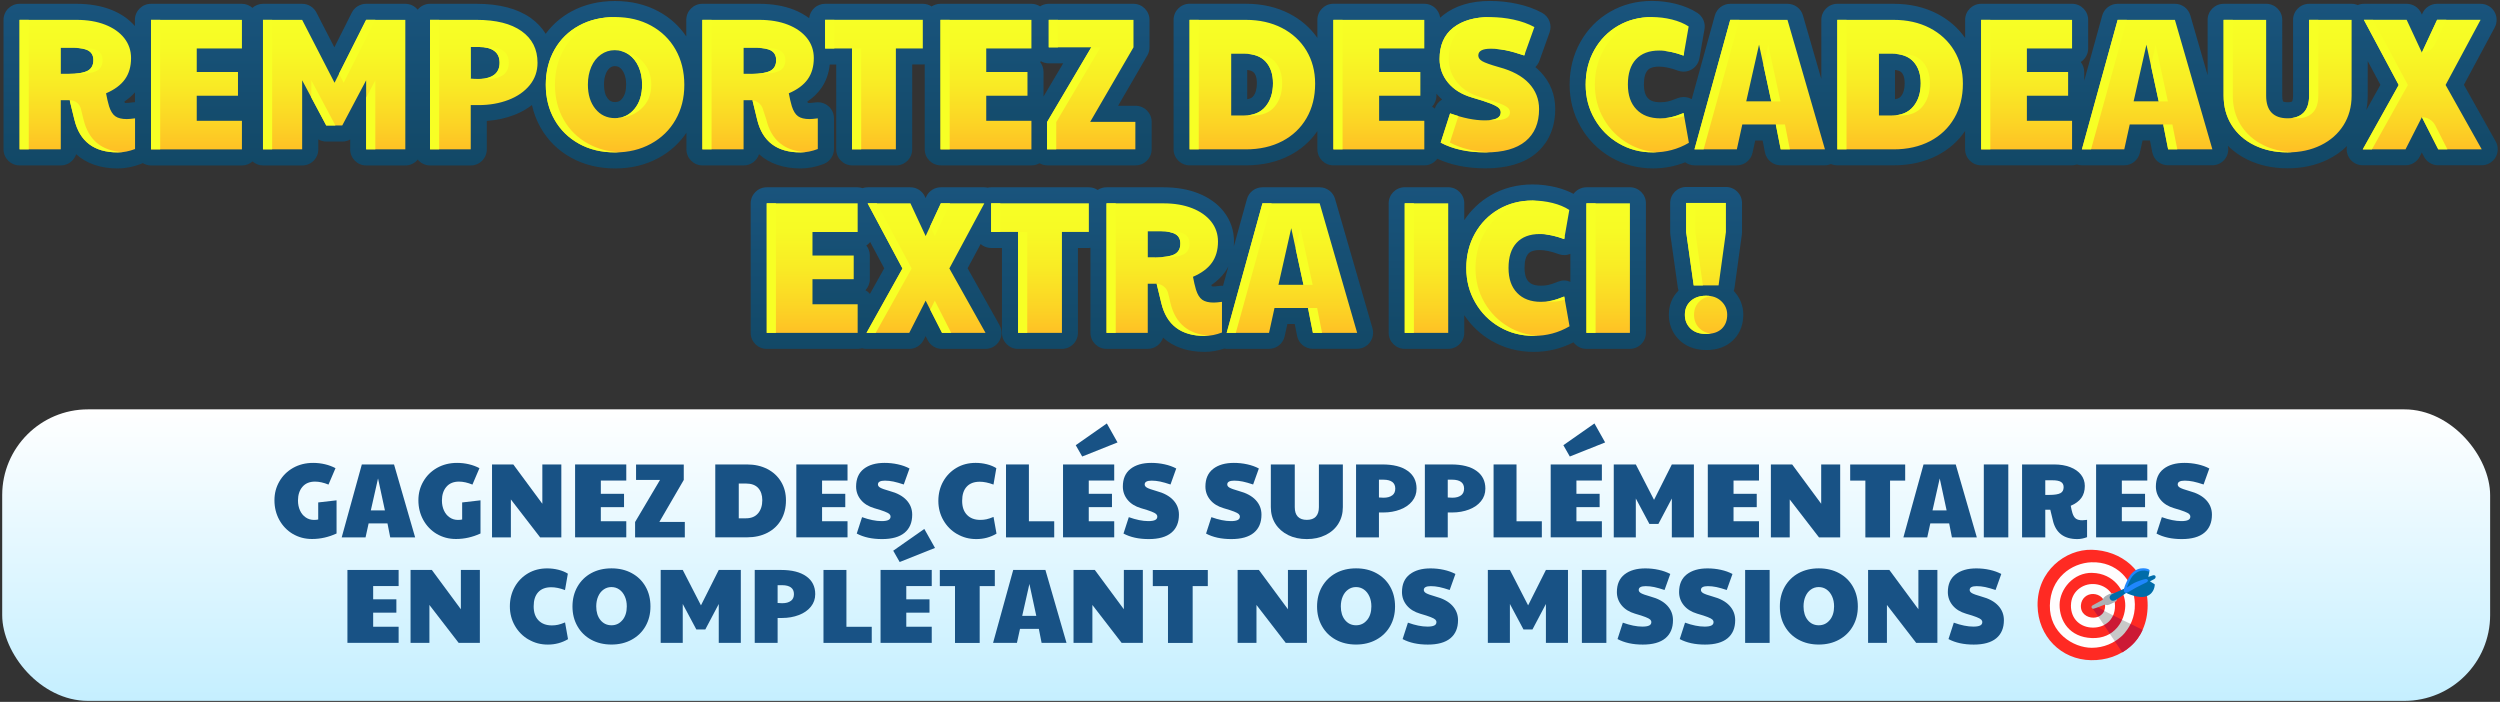 <?xml version="1.0" encoding="UTF-8"?>
<svg id="uuid-ac3efdfc-1da8-4669-b134-18b053a54938" data-name="Elements" xmlns="http://www.w3.org/2000/svg" xmlns:xlink="http://www.w3.org/1999/xlink" viewBox="0 0 545 153">
  <rect x="0" y="0" width="545" height="153" fill="#333333" stroke="none"/>
  <defs>
    <style>
      .uuid-aa4d4e2c-185c-4117-8713-0140891ae6ef {
        fill: url(#uuid-c72732c2-55fd-45b6-bc57-4b8208536235);
      }

      .uuid-aa4d4e2c-185c-4117-8713-0140891ae6ef, .uuid-9e9ad297-a2e1-4021-960c-af2903362a9f, .uuid-85fca392-1251-498a-bdd9-dab2ae826161, .uuid-16a2ca04-7eaa-4824-9e92-e82847d6fa1e, .uuid-ad62c791-592d-4f96-8559-fc14f349aee5, .uuid-7b790b86-9349-402e-b845-f23bdb68b616, .uuid-8c8b1cb9-f11b-426b-a1e4-c79f9d690426, .uuid-5fb55b3e-ab69-488b-8afc-69e5496c650a, .uuid-4bcb4d12-c86d-4349-88bd-be774d62bc6c, .uuid-527a551e-c2be-4bad-88b5-0afabcfa5650, .uuid-3a8e12a5-06fc-4097-a146-c381eb3ca6ee, .uuid-ada51edd-d6ef-4159-a430-afa4f6e53dff, .uuid-08b85aeb-0b57-48e4-b3be-0314faabe237, .uuid-49ca2ace-606c-476e-bebb-57ec6b6ed48a, .uuid-a66c7a03-fb5c-414e-91dc-269dc92fc8c8, .uuid-53e5bc94-88d6-4cb4-aa85-ac9197bf5090, .uuid-1acf0e8e-13ee-4be8-94d8-3ea13b5d265b, .uuid-196090c3-f459-4ce9-a1ac-2ff079164f02, .uuid-2031d209-a554-43a7-8ae5-e4810b5bd722, .uuid-fcd0b9cb-7ae3-4c8b-b71c-327aaf0032fa {
        stroke-width: 0px;
      }

      .uuid-9e9ad297-a2e1-4021-960c-af2903362a9f {
        fill: url(#uuid-a247e1fa-a88a-4655-b89f-fe1a8a46425b);
      }

      .uuid-85fca392-1251-498a-bdd9-dab2ae826161 {
        fill: #006ca9;
      }

      .uuid-16a2ca04-7eaa-4824-9e92-e82847d6fa1e {
        fill: #185285;
      }

      .uuid-ad62c791-592d-4f96-8559-fc14f349aee5 {
        fill: url(#uuid-e2fc506a-4405-4a06-b27d-f2729f94a3bc);
      }

      .uuid-7b790b86-9349-402e-b845-f23bdb68b616 {
        fill: url(#uuid-7323ad85-073b-4dd1-a4dd-eab7e2ded8db);
      }

      .uuid-8c8b1cb9-f11b-426b-a1e4-c79f9d690426 {
        fill: url(#uuid-89308a2b-1f2e-4219-ab8a-1633cabe3114);
      }

      .uuid-5fb55b3e-ab69-488b-8afc-69e5496c650a {
        fill: url(#uuid-fc58cb88-0929-4ae5-8bb0-b16789fea854);
      }

      .uuid-4bcb4d12-c86d-4349-88bd-be774d62bc6c {
        fill: #c8c8c8;
      }

      .uuid-527a551e-c2be-4bad-88b5-0afabcfa5650 {
        fill: url(#uuid-b74a87db-962a-4147-88a2-0bca1ca814d4);
      }

      .uuid-3a8e12a5-06fc-4097-a146-c381eb3ca6ee {
        fill: #f7ff25;
      }

      .uuid-ada51edd-d6ef-4159-a430-afa4f6e53dff {
        fill: #fffdfe;
      }

      .uuid-08b85aeb-0b57-48e4-b3be-0314faabe237 {
        fill: url(#uuid-d47328d4-2b9f-4d02-8e25-628950a301f2);
      }

      .uuid-49ca2ace-606c-476e-bebb-57ec6b6ed48a {
        fill: #cc1935;
      }

      .uuid-a66c7a03-fb5c-414e-91dc-269dc92fc8c8 {
        fill: #ff2a23;
      }

      .uuid-53e5bc94-88d6-4cb4-aa85-ac9197bf5090 {
        fill: #fff;
      }

      .uuid-1acf0e8e-13ee-4be8-94d8-3ea13b5d265b {
        fill: url(#uuid-a54cb740-4dde-4ff3-8e2a-15416f815d74);
      }

      .uuid-196090c3-f459-4ce9-a1ac-2ff079164f02 {
        fill: #fb2b22;
      }

      .uuid-2031d209-a554-43a7-8ae5-e4810b5bd722 {
        fill: #1f87fd;
      }

      .uuid-fcd0b9cb-7ae3-4c8b-b71c-327aaf0032fa {
        fill: #acb1b5;
      }
    </style>
    <linearGradient id="uuid-89308a2b-1f2e-4219-ab8a-1633cabe3114" x1="231.5" y1="76.72" x2="231.5" y2="40.83" gradientUnits="userSpaceOnUse">
      <stop offset="0" stop-color="#124866"/>
      <stop offset="1" stop-color="#19547d"/>
    </linearGradient>
    <linearGradient id="uuid-e2fc506a-4405-4a06-b27d-f2729f94a3bc" x1="330.77" x2="330.77" y2="40.21" xlink:href="#uuid-89308a2b-1f2e-4219-ab8a-1633cabe3114"/>
    <linearGradient id="uuid-a54cb740-4dde-4ff3-8e2a-15416f815d74" x1="371.92" y1="76.31" x2="371.92" y2="40.74" xlink:href="#uuid-89308a2b-1f2e-4219-ab8a-1633cabe3114"/>
    <linearGradient id="uuid-b74a87db-962a-4147-88a2-0bca1ca814d4" x1="297.43" y1="36.72" x2="297.43" y2=".21" xlink:href="#uuid-89308a2b-1f2e-4219-ab8a-1633cabe3114"/>
    <linearGradient id="uuid-a247e1fa-a88a-4655-b89f-fe1a8a46425b" x1="443.34" y1="36.72" x2="443.34" y2=".21" xlink:href="#uuid-89308a2b-1f2e-4219-ab8a-1633cabe3114"/>
    <linearGradient id="uuid-d47328d4-2b9f-4d02-8e25-628950a301f2" x1="125.89" y1="36.72" x2="125.89" y2=".21" xlink:href="#uuid-89308a2b-1f2e-4219-ab8a-1633cabe3114"/>
    <linearGradient id="uuid-7323ad85-073b-4dd1-a4dd-eab7e2ded8db" x1="272.64" y1="33.22" x2="272.64" y2="3.71" gradientUnits="userSpaceOnUse">
      <stop offset="0" stop-color="#ffbf25"/>
      <stop offset=".2" stop-color="#fcd325"/>
      <stop offset=".5" stop-color="#f9eb25"/>
      <stop offset=".77" stop-color="#f7fa25"/>
      <stop offset="1" stop-color="#f7ff25"/>
    </linearGradient>
    <linearGradient id="uuid-c72732c2-55fd-45b6-bc57-4b8208536235" x1="271.67" y1="152.79" x2="271.67" y2="89.24" gradientUnits="userSpaceOnUse">
      <stop offset="0" stop-color="#c5efff"/>
      <stop offset="1" stop-color="#fff"/>
    </linearGradient>
    <linearGradient id="uuid-fc58cb88-0929-4ae5-8bb0-b16789fea854" x1="271.84" y1="73.22" x2="271.84" y2="43.71" xlink:href="#uuid-7323ad85-073b-4dd1-a4dd-eab7e2ded8db"/>
  </defs>
  <path class="uuid-8c8b1cb9-f11b-426b-a1e4-c79f9d690426" d="M299.21,71.59l-8.17-28.23c-.43-1.5-1.8-2.53-3.36-2.53h-12.48c-1.57,0-2.95,1.05-3.37,2.57l-2.86,10.34c.03-.35.04-.71.04-1.08,0-2.44-.75-4.62-2.22-6.51-1.37-1.75-3.27-3.11-5.65-4.04-2.19-.85-4.71-1.28-7.49-1.28h-12.43c-.71,0-1.38.22-1.93.58-.55-.37-1.22-.58-1.93-.58h-21.3c-.26,0-.51.03-.75.08-.24-.05-.48-.08-.73-.08h-9.48c-1.36,0-2.6.79-3.17,2.02l-.15.33-.15-.33c-.57-1.23-1.81-2.02-3.17-2.02h-9.32c-.38,0-.75.07-1.1.19-.34-.11-.7-.19-1.07-.19h-19.82c-1.93,0-3.5,1.57-3.5,3.5v28.23c0,1.93,1.57,3.5,3.5,3.5h19.82c.33,0,.64-.06.94-.15.32.09.65.15.98.15h9.32c1.32,0,2.52-.74,3.12-1.91l.45-.89.45.89c.6,1.17,1.8,1.91,3.12,1.91h9.48c1.24,0,2.39-.66,3.02-1.73.63-1.07.64-2.4.03-3.48l-6.94-12.36,2.84-5.29c.61.53,1.4.86,2.28.86h2.37v18.5c0,1.93,1.57,3.5,3.5,3.5h9.56c1.93,0,3.5-1.57,3.5-3.5v-18.5h2.37c.12,0,.24-.02.36-.04v18.53c0,1.93,1.57,3.5,3.5,3.5h8.99c1.56,0,2.89-1.03,3.34-2.44,2.25,2.03,5.32,3.1,9.06,3.1,1.41,0,2.84-.25,4.27-.72.17.03.35.06.53.06h9.23c1.64,0,3.07-1.14,3.42-2.75l.59-2.67h1.61l.51,2.59c.32,1.64,1.76,2.82,3.43,2.82h9.64c1.1,0,2.14-.52,2.8-1.4.66-.88.87-2.02.56-3.08ZM189.64,64.06c-.27-.32-.6-.6-.97-.8.59-.63.95-1.47.95-2.39v-5.17c0-.82-.28-1.58-.76-2.18.32-.2.6-.46.84-.76l3.06,5.73-3.11,5.57ZM266.61,62.31c-.08,0-.15-.02-.23-.02-.15,0-.31,0-.46.03-.95.13-1.29.13-1.34.13-.17,0-.31,0-.4-.02-.03-.07-.06-.15-.09-.25,0-.02,0-.03-.01-.05,1.21-.81,2.2-1.76,2.97-2.83.28-.39.52-.8.74-1.22l-1.17,4.22Z"/>
  <path class="uuid-ad62c791-592d-4f96-8559-fc14f349aee5" d="M355.32,40.83h-9.48c-1.15,0-2.17.57-2.81,1.43-1.11-.59-2.36-1.06-3.73-1.41-1.7-.42-3.44-.64-5.2-.64-3.35,0-6.42.8-9.15,2.38-2.33,1.35-4.25,3.17-5.74,5.41v-3.68c0-1.93-1.57-3.5-3.5-3.5h-9.48c-1.93,0-3.5,1.57-3.5,3.5v28.23c0,1.93,1.57,3.5,3.5,3.5h9.48c1.93,0,3.5-1.57,3.5-3.5v-3.84c1.53,2.3,3.52,4.18,5.92,5.57,2.76,1.61,5.86,2.43,9.21,2.43,3.09,0,6-.71,8.68-2.09.64.87,1.66,1.43,2.81,1.43h9.48c1.93,0,3.5-1.57,3.5-3.5v-28.23c0-1.93-1.57-3.5-3.5-3.5ZM342.34,61.44c-.43-.18-.88-.3-1.34-.3s-.9.09-1.33.26c-1.09.45-1.76.64-2.14.72-.49.11-1.03.16-1.62.16-1.64,0-2.31-.5-2.67-.87-.22-.23-.89-.93-.89-3.02,0-1.46.28-2.5.83-3.1.18-.19.72-.78,2.48-.78,1.16,0,2.54.3,4.11.88.4.15.81.22,1.23.22.46,0,.91-.09,1.34-.27v6.08Z"/>
  <path class="uuid-1acf0e8e-13ee-4be8-94d8-3ea13b5d265b" d="M377.94,63.41c1.37,1.43,2.1,3.22,2.1,5.21,0,2.84-1.24,4.61-2.28,5.6-1.46,1.39-3.42,2.09-5.81,2.09-2.97,0-4.81-1.18-5.84-2.17-1.5-1.45-2.3-3.36-2.3-5.51s.73-3.89,2.11-5.29c-.07-.2-.12-.41-.15-.62l-1.64-11.61c-.02-.16-.03-.33-.03-.49v-6.36c0-1.93,1.57-3.5,3.5-3.5h8.66c1.93,0,3.5,1.57,3.5,3.5v6.36c0,.16-.01.32-.03.48l-1.6,11.61c-.03.25-.09.49-.18.72Z"/>
  <g>
    <path class="uuid-527a551e-c2be-4bad-88b5-0afabcfa5650" d="M334.69,14.63c.39-.37.71-.83.9-1.37l2.22-6.2c.58-1.63-.11-3.43-1.63-4.26-1.6-.87-3.43-1.53-5.44-1.96-1.93-.42-3.92-.63-5.92-.63-4.15,0-7.57,1.03-10.17,3.06-.23.18-.46.38-.69.59-.23-1.71-1.68-3.04-3.45-3.04h-19.82c-1.93,0-3.5,1.57-3.5,3.5v3.95c-1.55-2.22-3.61-4-6.12-5.3-2.78-1.43-5.96-2.15-9.46-2.15h-12.27c-1.93,0-3.5,1.57-3.5,3.5v28.23c0,1.93,1.57,3.5,3.5,3.5h12.27c3.56,0,6.78-.73,9.56-2.18,2.48-1.29,4.5-3.08,6.02-5.3v3.98c0,1.93,1.57,3.5,3.5,3.5h19.82c1.16,0,2.19-.57,2.82-1.45,2.98,1.39,6.5,2.1,10.51,2.1,4.68,0,8.37-1.09,10.97-3.24,1.93-1.59,4.23-4.57,4.23-9.7,0-3.1-1.06-5.8-3.17-8.04-.36-.39-.76-.76-1.18-1.11ZM273.19,20.99c-.14.17-.43.51-1.3.64v-6.38c.56.06,1.13.22,1.44.56.17.18.67.74.67,2.35,0,1.25-.27,2.17-.81,2.83ZM312.79,23.65v.03c-.19-.16-.39-.3-.6-.42.59-.63.95-1.47.95-2.39v-.44c.38.45.8.87,1.24,1.26-.75.43-1.32,1.13-1.59,1.96Z"/>
    <path class="uuid-9e9ad297-a2e1-4021-960c-af2903362a9f" d="M544.07,30.85l-6.94-12.36,6.72-12.51c.58-1.08.55-2.4-.08-3.45-.63-1.06-1.77-1.7-3-1.7h-9.48c-1.36,0-2.6.79-3.17,2.02l-.15.33-.15-.33c-.57-1.23-1.81-2.02-3.17-2.02h-9.32c-.47,0-.92.09-1.34.27-.41-.17-.86-.27-1.33-.27h-9.27c-1.93,0-3.5,1.57-3.5,3.5v16.54c0,.83-.17,1.2-.23,1.26-.03.03-.3.16-.95.16s-.94-.13-.97-.16c-.05-.07-.21-.44-.21-1.26V4.33c0-1.93-1.57-3.5-3.5-3.5h-9.27c-1.93,0-3.5,1.57-3.5,3.5v12.05l-3.77-13.02c-.43-1.5-1.8-2.53-3.36-2.53h-12.48c-1.57,0-2.95,1.05-3.37,2.57l-3.92,14.19v-1.89c0-.82-.28-1.58-.76-2.18.97-.62,1.62-1.71,1.62-2.95v-6.24c0-1.93-1.57-3.5-3.5-3.5h-19.82c-1.93,0-3.5,1.57-3.5,3.5v3.95c-1.55-2.22-3.61-4-6.12-5.3-2.78-1.43-5.96-2.15-9.46-2.15h-12.27c-1.93,0-3.5,1.57-3.5,3.5v12.9l-4.01-13.87c-.43-1.5-1.8-2.53-3.36-2.53h-12.48c-1.57,0-2.95,1.05-3.37,2.57l-5.04,18.24s-.05-.04-.08-.06c-.52-.29-1.1-.43-1.69-.43-.45,0-.9.09-1.33.26-1.09.45-1.76.64-2.14.72-.49.11-1.03.16-1.62.16-1.64,0-2.31-.5-2.67-.87-.22-.23-.89-.93-.89-3.02,0-1.46.28-2.5.83-3.1.18-.19.72-.78,2.48-.78,1.16,0,2.54.3,4.11.88.4.15.81.22,1.23.22.6,0,1.2-.16,1.74-.46.9-.52,1.53-1.41,1.71-2.44l1.11-6.36c.24-1.38-.37-2.77-1.54-3.54-1.33-.86-2.92-1.53-4.71-1.98-1.7-.42-3.44-.64-5.2-.64-3.35,0-6.42.8-9.15,2.38-2.73,1.58-4.9,3.8-6.46,6.59-1.55,2.76-2.34,5.88-2.34,9.26s.81,6.45,2.42,9.24c1.6,2.78,3.81,5.01,6.56,6.61,2.76,1.61,5.86,2.43,9.21,2.43,2.46,0,4.8-.45,7-1.33.59.42,1.29.67,2.03.67h9.23c1.64,0,3.07-1.14,3.42-2.75l.59-2.67h1.61l.51,2.59c.32,1.64,1.76,2.82,3.43,2.82h9.64c.46,0,.91-.11,1.33-.28.42.18.89.28,1.38.28h12.27c3.56,0,6.78-.73,9.56-2.18,2.48-1.29,4.5-3.08,6.02-5.3v3.98c0,1.93,1.57,3.5,3.5,3.5h19.82c.38,0,.73-.08,1.07-.19.34.11.69.19,1.06.19h9.23c1.64,0,3.07-1.14,3.42-2.75l.59-2.67h1.61l.51,2.59c.32,1.64,1.76,2.82,3.43,2.82h9.64c1.1,0,2.14-.52,2.8-1.4.62-.82.82-1.86.6-2.85,1.2,1.19,2.61,2.2,4.23,2.99,2.59,1.27,5.55,1.92,8.79,1.92s6.19-.65,8.78-1.92c1.59-.78,2.98-1.76,4.17-2.93-.17.83-.03,1.71.41,2.46.63,1.07,1.78,1.73,3.02,1.73h9.32c1.32,0,2.52-.74,3.12-1.91l.45-.89.45.89c.6,1.17,1.8,1.91,3.12,1.91h9.48c1.24,0,2.39-.66,3.02-1.73.63-1.07.64-2.4.03-3.48ZM414.41,20.99c-.14.17-.43.51-1.3.64v-6.38c.56.06,1.13.22,1.44.56.17.18.67.74.67,2.35,0,1.25-.27,2.17-.81,2.83ZM515.87,23.97c.19-1,.29-2.03.29-3.1v-7.56l2.77,5.18-3.06,5.48Z"/>
    <path class="uuid-08b85aeb-0b57-48e4-b3be-0314faabe237" d="M247.51,23.07h-3.77l6.38-10.99c.31-.53.47-1.14.47-1.76v-5.99c0-1.93-1.57-3.5-3.5-3.5h-18.47c-.7,0-1.34.21-1.89.56-.55-.35-1.19-.56-1.89-.56h-19.82c-.71,0-1.38.22-1.93.58-.55-.37-1.22-.58-1.93-.58h-21.3c-1.81,0-3.28,1.38-3.46,3.13-.99-.73-2.11-1.36-3.37-1.85-2.19-.85-4.71-1.28-7.49-1.28h-12.43c-1.93,0-3.5,1.57-3.5,3.5v3.62c-1.53-2.27-3.54-4.1-6.01-5.44-2.79-1.52-6-2.29-9.53-2.29s-6.74.77-9.53,2.29c-2.24,1.22-4.11,2.86-5.58,4.86-.81-1.31-1.88-2.47-3.23-3.43-2.9-2.06-6.88-3.11-11.81-3.11h-10.18c-1.09,0-2.05.51-2.69,1.28-.64-.78-1.6-1.28-2.69-1.28h-8.54c-1.32,0-2.53.75-3.13,1.93l-3.8,7.56-3.91-7.59c-.6-1.17-1.8-1.9-3.11-1.9h-8.54c-.88,0-1.68.34-2.3.88-.62-.54-1.41-.88-2.3-.88h-19.82c-1.93,0-3.5,1.57-3.5,3.5v1.35h0c-1.33-1.52-3.07-2.73-5.22-3.57-2.19-.85-4.71-1.28-7.49-1.28H4.27C2.34.83.77,2.39.77,4.33v28.23c0,1.93,1.57,3.5,3.5,3.5h8.99c1.56,0,2.89-1.03,3.34-2.44,2.25,2.03,5.32,3.1,9.06,3.1,1.65,0,3.35-.33,5.03-.97.15-.06.29-.13.43-.2h0c.53.32,1.14.52,1.81.52h19.82c.88,0,1.68-.34,2.3-.88.62.54,1.41.88,2.3.88h8.54c1.93,0,3.5-1.57,3.5-3.5v-2.18c.52.3,1.13.47,1.75.47h3.49c.61,0,1.2-.16,1.71-.45v2.16c0,1.93,1.57,3.5,3.5,3.5h8.54c1.09,0,2.05-.51,2.69-1.28.64.78,1.6,1.28,2.69,1.28h8.86c1.93,0,3.5-1.57,3.5-3.5v-6.21c2.13-.15,4.14-.59,5.98-1.3,1.46-.56,2.74-1.3,3.87-2.16.39,1.76,1.02,3.41,1.89,4.94,1.59,2.79,3.84,5,6.69,6.56,2.8,1.54,6.01,2.32,9.55,2.32s6.71-.78,9.52-2.32c2.47-1.35,4.49-3.19,6.02-5.46v3.62c0,1.93,1.57,3.5,3.5,3.5h8.99c1.56,0,2.89-1.03,3.34-2.44,2.25,2.03,5.32,3.1,9.06,3.1,1.65,0,3.35-.33,5.03-.97,1.35-.52,2.25-1.82,2.25-3.27v-6.69c0-1.01-.44-1.97-1.19-2.63-.64-.56-1.46-.87-2.31-.87-.15,0-.31,0-.46.03-.95.13-1.29.13-1.34.13-.17,0-.31,0-.4-.02-.03-.07-.06-.15-.09-.25,0-.02,0-.03-.01-.05,1.21-.81,2.2-1.76,2.97-2.83,1.07-1.5,1.7-3.26,1.91-5.24h1.41v18.5c0,1.93,1.57,3.5,3.5,3.5h9.56c1.93,0,3.5-1.57,3.5-3.5V14.06h2.37c.12,0,.24-.02.36-.04v18.53c0,1.93,1.57,3.5,3.5,3.5h19.82c.62,0,1.2-.18,1.7-.46.51.28,1.08.46,1.7.46h19.25c1.93,0,3.5-1.57,3.5-3.5v-5.99c0-1.93-1.57-3.5-3.5-3.5ZM27.62,22.45c-.17,0-.31,0-.4-.02-.03-.07-.06-.15-.09-.25,0-.02,0-.03-.01-.05.89-.59,1.65-1.26,2.3-2h0v2.15c-.15,0-.3,0-.45.03-.95.13-1.29.13-1.34.13ZM135.63,21.51c-.45.54-.87.74-1.55.74s-1.13-.2-1.56-.73c-.57-.7-.85-1.71-.85-3.08,0-.96.15-1.8.45-2.49.24-.54.53-.94.91-1.21.31-.22.61-.32,1.01-.32.42,0,.74.09,1.05.31.39.28.7.68.95,1.24.3.68.46,1.51.46,2.45,0,1.36-.28,2.36-.86,3.06ZM227.47,21.07c0-.07.02-.14.02-.21v-5.17c0-.82-.28-1.58-.76-2.18.07-.05.14-.1.21-.15.5.28,1.07.45,1.69.45h3.14l-4.29,7.25Z"/>
  </g>
  <path class="uuid-7b790b86-9349-402e-b845-f23bdb68b616" d="M16.21,26.08l-1.03-4.23h-1.93v10.71H4.27V4.33h12.43c2.35,0,4.43.35,6.22,1.05,1.79.7,3.18,1.68,4.17,2.93.99,1.26,1.48,2.71,1.48,4.35,0,1.83-.44,3.37-1.33,4.62-.89,1.25-2.26,2.26-4.12,3.06.19,1.04.41,1.98.66,2.83.33,1.04.78,1.76,1.35,2.17s1.41.62,2.5.62c.38,0,.98-.05,1.81-.16v6.69c-1.29.49-2.54.74-3.78.74-5.14,0-8.29-2.38-9.44-7.14ZM14.82,16.1c2.02,0,3.45-.23,4.29-.68.83-.45,1.25-1.22,1.25-2.32,0-.93-.34-1.61-1.03-2.03-.68-.42-1.76-.64-3.24-.64h-2.83v5.66h1.56ZM32.92,4.33h19.82v6.24h-9.85v5.13h8.99v5.17h-8.99v5.46h9.85v6.24h-19.82V4.33ZM57.33,4.33h8.54l7.06,13.71,6.89-13.71h8.54v28.23h-8.54v-15.06l-5.21,9.85h-3.49l-5.25-9.85v15.06h-8.54V4.33ZM93.74,4.33h10.18c4.21,0,7.48.82,9.79,2.46,2.31,1.64,3.47,3.94,3.47,6.89,0,1.86-.57,3.49-1.7,4.88-1.14,1.4-2.68,2.47-4.64,3.22-1.96.75-4.12,1.13-6.5,1.13h-1.72v9.64h-8.86V4.33ZM107.73,16.31c.79-.6,1.19-1.48,1.19-2.63s-.39-2.01-1.17-2.58c-.78-.58-1.91-.86-3.39-.86h-1.76v6.89c.55.06,1.14.08,1.76.08,1.45,0,2.57-.3,3.37-.9ZM126.22,31.33c-2.28-1.26-4.06-3-5.33-5.23-1.27-2.23-1.91-4.77-1.91-7.61s.64-5.43,1.91-7.67c1.27-2.24,3.05-3.99,5.33-5.23,2.28-1.24,4.9-1.87,7.86-1.87s5.57.62,7.86,1.87c2.28,1.25,4.06,2.98,5.33,5.21,1.27,2.23,1.91,4.8,1.91,7.7s-.64,5.38-1.91,7.61c-1.27,2.23-3.06,3.97-5.36,5.23-2.3,1.26-4.91,1.89-7.84,1.89s-5.57-.63-7.86-1.89ZM138.32,23.74c1.11-1.34,1.66-3.1,1.66-5.29,0-1.45-.25-2.74-.76-3.88-.51-1.14-1.21-2.02-2.11-2.67-.9-.64-1.93-.96-3.08-.96s-2.13.32-3.04.96c-.9.64-1.6,1.53-2.09,2.67-.49,1.14-.74,2.43-.74,3.88,0,2.19.55,3.95,1.64,5.29,1.09,1.34,2.52,2.01,4.27,2.01s3.14-.67,4.25-2.01ZM165.06,26.08l-1.03-4.23h-1.93v10.71h-8.99V4.33h12.43c2.35,0,4.43.35,6.22,1.05,1.79.7,3.18,1.68,4.17,2.93.99,1.26,1.48,2.71,1.48,4.35,0,1.83-.44,3.37-1.33,4.62-.89,1.25-2.26,2.26-4.12,3.06.19,1.04.41,1.98.66,2.83.33,1.04.78,1.76,1.35,2.17s1.41.62,2.5.62c.38,0,.98-.05,1.81-.16v6.69c-1.29.49-2.54.74-3.78.74-5.14,0-8.29-2.38-9.44-7.14ZM163.67,16.1c2.02,0,3.45-.23,4.29-.68.83-.45,1.25-1.22,1.25-2.32,0-.93-.34-1.61-1.03-2.03-.68-.42-1.76-.64-3.24-.64h-2.83v5.66h1.56ZM185.74,10.56h-5.87v-6.24h21.3v6.24h-5.87v22h-9.56V10.56ZM205.03,4.33h19.82v6.24h-9.85v5.13h8.99v5.17h-8.99v5.46h9.85v6.24h-19.82V4.33ZM228.26,26.61l9.64-16.29h-9.27v-5.99h18.47v5.99l-9.44,16.25h9.85v5.99h-19.25v-5.95ZM259.33,4.33h12.27c2.96,0,5.57.59,7.86,1.76,2.28,1.18,4.06,2.82,5.33,4.92,1.27,2.11,1.91,4.51,1.91,7.22,0,2.85-.62,5.35-1.87,7.51-1.25,2.16-3.01,3.84-5.29,5.03-2.28,1.19-4.93,1.79-7.94,1.79h-12.27V4.33ZM271.19,25.17c2.05,0,3.62-.65,4.7-1.95,1.08-1.3,1.62-2.99,1.62-5.07,0-1.97-.53-3.54-1.58-4.7-1.05-1.16-2.63-1.74-4.74-1.74h-2.79v13.46h2.79ZM290.68,4.33h19.82v6.24h-9.85v5.13h8.99v5.17h-8.99v5.46h9.85v6.24h-19.82V4.33ZM314.07,31.08l2.05-6.36c2.82,1.01,5.33,1.52,7.55,1.52,1.2,0,2.09-.14,2.65-.43.56-.29.84-.72.84-1.29,0-.38-.15-.72-.45-1-.3-.29-.9-.61-1.81-.96-.9-.36-2.26-.79-4.06-1.31-2.22-.66-3.94-1.73-5.17-3.22-1.23-1.49-1.85-3.21-1.85-5.15,0-3.01.99-5.29,2.98-6.83,1.98-1.55,4.66-2.32,8.02-2.32,1.75,0,3.47.18,5.17.55,1.7.37,3.2.91,4.51,1.62l-2.22,6.2c-1.53-.52-2.87-.9-4-1.13s-2.24-.35-3.3-.35c-1.81,0-2.71.49-2.71,1.48,0,.49.29.91.88,1.25.59.34,1.8.77,3.63,1.29,2.87.77,5.05,1.94,6.52,3.51s2.22,3.45,2.22,5.64c0,3.04-.99,5.37-2.96,7s-4.88,2.44-8.74,2.44-7.11-.71-9.77-2.13ZM352.92,31.27c-2.23-1.3-4-3.08-5.29-5.33-1.3-2.26-1.95-4.75-1.95-7.49s.63-5.31,1.89-7.55c1.26-2.24,2.98-4,5.17-5.27,2.19-1.27,4.65-1.91,7.39-1.91,1.48,0,2.93.18,4.35.53,1.42.36,2.64.86,3.65,1.52l-1.11,6.36c-1.97-.74-3.75-1.11-5.33-1.11-2.19,0-3.87.64-5.05,1.91-1.18,1.27-1.76,3.1-1.76,5.48s.62,4.14,1.87,5.44c1.24,1.3,2.98,1.95,5.19,1.95.85,0,1.64-.08,2.38-.25s1.64-.46,2.71-.9l1.15,6.48c-2.38,1.4-4.98,2.09-7.8,2.09s-5.22-.65-7.45-1.95ZM377.19,4.33h12.48l8.17,28.23h-9.64l-1.07-5.42h-7.31l-1.19,5.42h-9.23l7.8-28.23ZM386.14,22.09l-2.67-12.35-2.79,12.35h5.46ZM400.54,4.33h12.27c2.96,0,5.57.59,7.86,1.76,2.28,1.18,4.06,2.82,5.33,4.92,1.27,2.11,1.91,4.51,1.91,7.22,0,2.85-.62,5.35-1.87,7.51-1.25,2.16-3.01,3.84-5.29,5.03-2.28,1.19-4.93,1.79-7.94,1.79h-12.27V4.33ZM412.4,25.17c2.05,0,3.62-.65,4.7-1.95,1.08-1.3,1.62-2.99,1.62-5.07,0-1.97-.53-3.54-1.58-4.7-1.05-1.16-2.63-1.74-4.74-1.74h-2.79v13.46h2.79ZM431.89,4.33h19.82v6.24h-9.85v5.13h8.99v5.17h-8.99v5.46h9.85v6.24h-19.82V4.33ZM461.65,4.33h12.48l8.17,28.23h-9.64l-1.07-5.42h-7.31l-1.19,5.42h-9.23l7.8-28.23ZM470.59,22.09l-2.67-12.35-2.79,12.35h5.46ZM491.46,31.66c-2.12-1.04-3.77-2.5-4.95-4.37-1.18-1.87-1.76-4.01-1.76-6.42V4.33h9.27v16.54c0,1.64.4,2.87,1.19,3.69.79.82,1.96,1.23,3.49,1.23s2.69-.42,3.49-1.25c.79-.83,1.19-2.06,1.19-3.67V4.33h9.27v16.54c0,2.41-.59,4.55-1.76,6.42-1.18,1.87-2.83,3.33-4.95,4.37-2.12,1.04-4.53,1.56-7.24,1.56s-5.12-.52-7.24-1.56ZM522.92,18.52l-7.59-14.2h9.32l3.32,7.14,3.32-7.14h9.48l-7.63,14.2,7.88,14.04h-9.48l-3.57-7.02-3.57,7.02h-9.32l7.84-14.04Z"/>
  <rect class="uuid-aa4d4e2c-185c-4117-8713-0140891ae6ef" x=".48" y="89.24" width="542.37" height="63.55" rx="18.7" ry="18.7"/>
  <g>
    <path class="uuid-16a2ca04-7eaa-4824-9e92-e82847d6fa1e" d="M63.83,116.4c-1.25-.75-2.23-1.77-2.94-3.06-.71-1.29-1.06-2.72-1.06-4.27s.36-2.87,1.07-4.11,1.71-2.23,2.99-2.96c1.28-.72,2.73-1.09,4.37-1.09.89,0,1.76.1,2.6.3s1.6.49,2.28.85l-1.53,3.58c-1.05-.43-2.03-.65-2.93-.65-1.19,0-2.1.38-2.75,1.14s-.97,1.76-.97,2.99c0,.8.15,1.52.44,2.16.29.64.7,1.14,1.24,1.51.53.37,1.14.55,1.81.55.37,0,.68-.03.92-.09v-3.72l4-.46v7.23c-1.74.8-3.52,1.2-5.34,1.2-1.56,0-2.96-.37-4.21-1.12Z"/>
    <path class="uuid-16a2ca04-7eaa-4824-9e92-e82847d6fa1e" d="M78.87,101.25h7.03l4.6,15.9h-5.43l-.6-3.05h-4.11l-.67,3.05h-5.2l4.39-15.9ZM83.91,111.26l-1.5-6.96-1.57,6.96h3.07Z"/>
    <path class="uuid-16a2ca04-7eaa-4824-9e92-e82847d6fa1e" d="M95.21,116.4c-1.25-.75-2.23-1.77-2.94-3.06-.71-1.29-1.06-2.72-1.06-4.27s.36-2.87,1.07-4.11,1.71-2.23,2.99-2.96c1.28-.72,2.73-1.09,4.37-1.09.89,0,1.76.1,2.6.3s1.6.49,2.28.85l-1.53,3.58c-1.05-.43-2.03-.65-2.93-.65-1.19,0-2.1.38-2.75,1.14s-.97,1.76-.97,2.99c0,.8.15,1.52.44,2.16.29.64.7,1.14,1.24,1.51.53.37,1.14.55,1.81.55.37,0,.68-.03.92-.09v-3.72l4-.46v7.23c-1.74.8-3.52,1.2-5.34,1.2-1.56,0-2.96-.37-4.21-1.12Z"/>
    <path class="uuid-16a2ca04-7eaa-4824-9e92-e82847d6fa1e" d="M107.25,101.25h4.65l6.33,8.57v-8.57h4.14v15.9h-4.62l-6.38-8.27v8.27h-4.11v-15.9Z"/>
    <path class="uuid-16a2ca04-7eaa-4824-9e92-e82847d6fa1e" d="M125.37,101.25h11.16v3.51h-5.55v2.89h5.06v2.91h-5.06v3.07h5.55v3.51h-11.16v-15.9Z"/>
    <path class="uuid-16a2ca04-7eaa-4824-9e92-e82847d6fa1e" d="M138.45,113.8l5.43-9.17h-5.22v-3.37h10.4v3.37l-5.32,9.15h5.55v3.37h-10.84v-3.35Z"/>
    <path class="uuid-16a2ca04-7eaa-4824-9e92-e82847d6fa1e" d="M155.94,101.25h6.91c1.66,0,3.14.33,4.42.99,1.29.66,2.29,1.59,3,2.77.72,1.19,1.07,2.54,1.07,4.07,0,1.6-.35,3.01-1.05,4.23s-1.69,2.16-2.98,2.83c-1.29.67-2.78,1-4.47,1h-6.91v-15.9ZM162.62,112.99c1.16,0,2.04-.37,2.65-1.1.61-.73.91-1.68.91-2.85,0-1.11-.3-1.99-.89-2.65-.59-.65-1.48-.98-2.67-.98h-1.57v7.58h1.57Z"/>
    <path class="uuid-16a2ca04-7eaa-4824-9e92-e82847d6fa1e" d="M173.6,101.25h11.16v3.51h-5.55v2.89h5.06v2.91h-5.06v3.07h5.55v3.51h-11.16v-15.9Z"/>
    <path class="uuid-16a2ca04-7eaa-4824-9e92-e82847d6fa1e" d="M186.77,116.32l1.16-3.58c1.59.57,3,.86,4.25.86.68,0,1.17-.08,1.49-.24.32-.16.47-.4.47-.73,0-.22-.08-.4-.25-.57-.17-.16-.51-.34-1.02-.54-.51-.2-1.27-.45-2.29-.74-1.25-.37-2.22-.97-2.91-1.81s-1.04-1.81-1.04-2.9c0-1.69.56-2.98,1.67-3.85,1.12-.87,2.62-1.31,4.52-1.31.99,0,1.96.1,2.91.31.96.21,1.8.51,2.54.91l-1.25,3.49c-.86-.29-1.61-.5-2.25-.64-.64-.13-1.26-.2-1.86-.2-1.02,0-1.52.28-1.52.83,0,.28.17.51.5.7.33.19,1.01.44,2.05.73,1.62.43,2.84,1.09,3.67,1.98s1.25,1.95,1.25,3.18c0,1.71-.55,3.02-1.66,3.94-1.11.92-2.75,1.38-4.92,1.38s-4.01-.4-5.5-1.2Z"/>
    <path class="uuid-16a2ca04-7eaa-4824-9e92-e82847d6fa1e" d="M208.64,116.42c-1.26-.73-2.25-1.73-2.98-3-.73-1.27-1.1-2.68-1.1-4.22s.35-2.99,1.06-4.25c.71-1.26,1.68-2.25,2.91-2.97,1.23-.72,2.62-1.07,4.16-1.07.83,0,1.65.1,2.45.3.8.2,1.49.49,2.06.85l-.62,3.58c-1.11-.42-2.11-.62-3-.62-1.23,0-2.18.36-2.84,1.08-.66.72-.99,1.74-.99,3.08s.35,2.33,1.05,3.06c.7.73,1.67,1.1,2.92,1.1.48,0,.92-.05,1.34-.14.42-.09.92-.26,1.53-.51l.65,3.65c-1.34.79-2.8,1.18-4.39,1.18s-2.94-.37-4.19-1.1Z"/>
    <path class="uuid-16a2ca04-7eaa-4824-9e92-e82847d6fa1e" d="M219.31,101.25h4.99v12.39h5.52v3.51h-10.51v-15.9Z"/>
    <path class="uuid-16a2ca04-7eaa-4824-9e92-e82847d6fa1e" d="M231.74,101.25h11.16v3.51h-5.55v2.89h5.06v2.91h-5.06v3.07h5.55v3.51h-11.16v-15.9ZM234.52,97.05l6.77-4.74,2.33,4.14-7.7,3.07-1.41-2.47Z"/>
    <path class="uuid-16a2ca04-7eaa-4824-9e92-e82847d6fa1e" d="M244.92,116.32l1.16-3.58c1.59.57,3,.86,4.25.86.68,0,1.17-.08,1.49-.24.32-.16.47-.4.47-.73,0-.22-.08-.4-.25-.57-.17-.16-.51-.34-1.02-.54-.51-.2-1.27-.45-2.29-.74-1.25-.37-2.22-.97-2.91-1.81s-1.04-1.81-1.04-2.9c0-1.69.56-2.98,1.67-3.85,1.12-.87,2.62-1.31,4.52-1.31.99,0,1.96.1,2.91.31.96.21,1.8.51,2.54.91l-1.25,3.49c-.86-.29-1.61-.5-2.25-.64-.64-.13-1.26-.2-1.86-.2-1.02,0-1.52.28-1.52.83,0,.28.17.51.5.7.33.19,1.01.44,2.05.73,1.62.43,2.84,1.09,3.67,1.98s1.25,1.95,1.25,3.18c0,1.71-.55,3.02-1.66,3.94-1.11.92-2.75,1.38-4.92,1.38s-4.01-.4-5.5-1.2Z"/>
    <path class="uuid-16a2ca04-7eaa-4824-9e92-e82847d6fa1e" d="M262.92,116.32l1.16-3.58c1.59.57,3,.86,4.25.86.68,0,1.17-.08,1.49-.24.32-.16.47-.4.47-.73,0-.22-.08-.4-.25-.57-.17-.16-.51-.34-1.02-.54-.51-.2-1.27-.45-2.29-.74-1.25-.37-2.22-.97-2.91-1.81s-1.04-1.81-1.04-2.9c0-1.69.56-2.98,1.68-3.85,1.12-.87,2.62-1.31,4.52-1.31.99,0,1.96.1,2.91.31s1.8.51,2.54.91l-1.25,3.49c-.86-.29-1.61-.5-2.25-.64-.64-.13-1.26-.2-1.86-.2-1.02,0-1.53.28-1.53.83,0,.28.17.51.5.7.33.19,1.01.44,2.04.73,1.62.43,2.84,1.09,3.67,1.98s1.25,1.95,1.25,3.18c0,1.71-.55,3.02-1.66,3.94-1.11.92-2.75,1.38-4.92,1.38s-4.01-.4-5.5-1.2Z"/>
    <path class="uuid-16a2ca04-7eaa-4824-9e92-e82847d6fa1e" d="M280.82,116.64c-1.19-.58-2.12-1.41-2.79-2.46-.66-1.05-.99-2.26-.99-3.62v-9.31h5.22v9.31c0,.92.22,1.62.67,2.08.45.46,1.1.69,1.96.69s1.52-.23,1.96-.7.67-1.16.67-2.07v-9.31h5.22v9.31c0,1.36-.33,2.56-.99,3.62-.66,1.06-1.59,1.88-2.79,2.46-1.19.59-2.55.88-4.08.88s-2.89-.29-4.08-.88Z"/>
    <path class="uuid-16a2ca04-7eaa-4824-9e92-e82847d6fa1e" d="M295.62,101.25h5.73c2.37,0,4.21.46,5.51,1.39,1.3.92,1.95,2.22,1.95,3.88,0,1.05-.32,1.96-.96,2.75-.64.79-1.51,1.39-2.61,1.81s-2.32.64-3.66.64h-.97v5.43h-4.99v-15.9ZM303.5,108c.45-.34.67-.83.67-1.48s-.22-1.13-.66-1.46c-.44-.32-1.07-.49-1.91-.49h-.99v3.88c.31.03.64.05.99.05.82,0,1.45-.17,1.89-.51Z"/>
    <path class="uuid-16a2ca04-7eaa-4824-9e92-e82847d6fa1e" d="M310.62,101.25h5.73c2.37,0,4.21.46,5.51,1.39,1.3.92,1.95,2.22,1.95,3.88,0,1.05-.32,1.96-.96,2.75-.64.79-1.51,1.39-2.61,1.81-1.1.42-2.32.64-3.66.64h-.97v5.43h-4.99v-15.9ZM318.5,108c.45-.34.67-.83.67-1.48s-.22-1.13-.66-1.46c-.44-.32-1.08-.49-1.91-.49h-.99v3.88c.31.03.64.05.99.05.82,0,1.45-.17,1.9-.51Z"/>
    <path class="uuid-16a2ca04-7eaa-4824-9e92-e82847d6fa1e" d="M325.61,101.25h4.99v12.39h5.52v3.51h-10.52v-15.9Z"/>
    <path class="uuid-16a2ca04-7eaa-4824-9e92-e82847d6fa1e" d="M338.05,101.25h11.16v3.51h-5.55v2.89h5.06v2.91h-5.06v3.07h5.55v3.51h-11.16v-15.9ZM340.82,97.05l6.77-4.74,2.33,4.14-7.7,3.07-1.41-2.47Z"/>
    <path class="uuid-16a2ca04-7eaa-4824-9e92-e82847d6fa1e" d="M351.8,101.25h4.81l3.97,7.72,3.88-7.72h4.81v15.9h-4.81v-8.48l-2.93,5.55h-1.96l-2.96-5.55v8.48h-4.81v-15.9Z"/>
    <path class="uuid-16a2ca04-7eaa-4824-9e92-e82847d6fa1e" d="M372.3,101.25h11.16v3.51h-5.55v2.89h5.06v2.91h-5.06v3.07h5.55v3.51h-11.16v-15.9Z"/>
    <path class="uuid-16a2ca04-7eaa-4824-9e92-e82847d6fa1e" d="M386.05,101.25h4.64l6.33,8.57v-8.57h4.14v15.9h-4.62l-6.38-8.27v8.27h-4.11v-15.9Z"/>
    <path class="uuid-16a2ca04-7eaa-4824-9e92-e82847d6fa1e" d="M406.64,104.77h-3.3v-3.51h11.99v3.51h-3.3v12.39h-5.38v-12.39Z"/>
    <path class="uuid-16a2ca04-7eaa-4824-9e92-e82847d6fa1e" d="M419.32,101.25h7.03l4.6,15.9h-5.43l-.6-3.05h-4.11l-.67,3.05h-5.2l4.39-15.9ZM424.36,111.26l-1.5-6.96-1.57,6.96h3.07Z"/>
    <path class="uuid-16a2ca04-7eaa-4824-9e92-e82847d6fa1e" d="M432.47,101.25h5.34v15.9h-5.34v-15.9Z"/>
    <path class="uuid-16a2ca04-7eaa-4824-9e92-e82847d6fa1e" d="M447.54,113.5l-.58-2.38h-1.09v6.03h-5.06v-15.9h7c1.33,0,2.49.2,3.5.59,1.01.39,1.79.94,2.35,1.65.55.71.83,1.53.83,2.45,0,1.03-.25,1.9-.75,2.6s-1.28,1.28-2.32,1.72c.11.59.23,1.12.37,1.59.19.59.44.99.76,1.22.32.23.79.35,1.41.35.22,0,.55-.03,1.02-.09v3.77c-.72.28-1.43.42-2.13.42-2.9,0-4.67-1.34-5.32-4.02ZM446.75,107.89c1.14,0,1.94-.13,2.42-.38.47-.25.7-.69.7-1.31,0-.52-.19-.9-.58-1.14-.39-.24-.99-.36-1.83-.36h-1.59v3.19h.88Z"/>
    <path class="uuid-16a2ca04-7eaa-4824-9e92-e82847d6fa1e" d="M456.95,101.25h11.16v3.51h-5.55v2.89h5.06v2.91h-5.06v3.07h5.55v3.51h-11.16v-15.9Z"/>
    <path class="uuid-16a2ca04-7eaa-4824-9e92-e82847d6fa1e" d="M470.12,116.32l1.16-3.58c1.59.57,3,.86,4.25.86.68,0,1.17-.08,1.49-.24.32-.16.47-.4.47-.73,0-.22-.08-.4-.25-.57-.17-.16-.51-.34-1.02-.54-.51-.2-1.27-.45-2.29-.74-1.25-.37-2.22-.97-2.91-1.81s-1.04-1.81-1.04-2.9c0-1.69.56-2.98,1.68-3.85,1.12-.87,2.62-1.31,4.52-1.31.99,0,1.96.1,2.91.31s1.8.51,2.54.91l-1.25,3.49c-.86-.29-1.61-.5-2.25-.64-.64-.13-1.26-.2-1.86-.2-1.02,0-1.53.28-1.53.83,0,.28.17.51.5.7.33.19,1.01.44,2.04.73,1.62.43,2.84,1.09,3.67,1.98s1.25,1.95,1.25,3.18c0,1.71-.55,3.02-1.66,3.94-1.11.92-2.75,1.38-4.92,1.38s-4.01-.4-5.5-1.2Z"/>
    <path class="uuid-16a2ca04-7eaa-4824-9e92-e82847d6fa1e" d="M75.74,124.25h11.16v3.51h-5.55v2.89h5.06v2.91h-5.06v3.07h5.55v3.51h-11.16v-15.9Z"/>
    <path class="uuid-16a2ca04-7eaa-4824-9e92-e82847d6fa1e" d="M89.49,124.25h4.65l6.33,8.57v-8.57h4.14v15.9h-4.62l-6.38-8.27v8.27h-4.11v-15.9Z"/>
    <path class="uuid-16a2ca04-7eaa-4824-9e92-e82847d6fa1e" d="M115.23,139.42c-1.26-.73-2.25-1.73-2.98-3-.73-1.27-1.1-2.68-1.1-4.22s.35-2.99,1.06-4.25c.71-1.26,1.68-2.25,2.91-2.97,1.23-.72,2.62-1.07,4.16-1.07.83,0,1.65.1,2.45.3s1.49.49,2.06.85l-.62,3.58c-1.11-.42-2.11-.62-3-.62-1.23,0-2.18.36-2.84,1.08-.66.72-.99,1.74-.99,3.08s.35,2.33,1.05,3.06c.7.73,1.68,1.1,2.92,1.1.48,0,.92-.05,1.34-.14.42-.09.92-.26,1.53-.51l.65,3.65c-1.34.79-2.8,1.18-4.39,1.18s-2.94-.37-4.19-1.1Z"/>
    <path class="uuid-16a2ca04-7eaa-4824-9e92-e82847d6fa1e" d="M128.88,139.46c-1.29-.71-2.29-1.69-3-2.95-.72-1.26-1.08-2.68-1.08-4.29s.36-3.06,1.08-4.32c.72-1.26,1.72-2.25,3-2.95s2.76-1.05,4.43-1.05,3.14.35,4.42,1.05c1.29.7,2.29,1.68,3,2.93.72,1.26,1.07,2.7,1.07,4.33s-.36,3.03-1.07,4.29c-.72,1.26-1.72,2.24-3.02,2.95-1.29.71-2.77,1.06-4.41,1.06s-3.14-.35-4.43-1.06ZM135.7,135.18c.62-.75.94-1.75.94-2.98,0-.82-.14-1.54-.43-2.18-.29-.64-.68-1.14-1.19-1.5-.51-.36-1.09-.54-1.73-.54s-1.2.18-1.71.54c-.51.36-.9.86-1.18,1.5-.28.64-.42,1.37-.42,2.18,0,1.23.31,2.23.92,2.98.62.75,1.42,1.13,2.4,1.13s1.77-.38,2.39-1.13Z"/>
    <path class="uuid-16a2ca04-7eaa-4824-9e92-e82847d6fa1e" d="M144.03,124.25h4.81l3.97,7.72,3.88-7.72h4.81v15.9h-4.81v-8.48l-2.93,5.55h-1.96l-2.96-5.55v8.48h-4.81v-15.9Z"/>
    <path class="uuid-16a2ca04-7eaa-4824-9e92-e82847d6fa1e" d="M164.53,124.25h5.73c2.37,0,4.21.46,5.51,1.39,1.3.92,1.95,2.22,1.95,3.88,0,1.05-.32,1.96-.96,2.75-.64.79-1.51,1.39-2.61,1.81s-2.32.64-3.66.64h-.97v5.43h-4.99v-15.9ZM172.41,131c.45-.34.67-.83.67-1.48s-.22-1.13-.66-1.46c-.44-.32-1.07-.49-1.91-.49h-.99v3.88c.31.03.64.05.99.05.82,0,1.45-.17,1.89-.51Z"/>
    <path class="uuid-16a2ca04-7eaa-4824-9e92-e82847d6fa1e" d="M179.53,124.25h4.99v12.39h5.52v3.51h-10.52v-15.9Z"/>
    <path class="uuid-16a2ca04-7eaa-4824-9e92-e82847d6fa1e" d="M191.96,124.25h11.16v3.51h-5.55v2.89h5.06v2.91h-5.06v3.07h5.55v3.51h-11.16v-15.9ZM194.73,120.05l6.77-4.74,2.33,4.14-7.7,3.07-1.41-2.47Z"/>
    <path class="uuid-16a2ca04-7eaa-4824-9e92-e82847d6fa1e" d="M208.18,127.77h-3.3v-3.51h11.99v3.51h-3.3v12.39h-5.38v-12.39Z"/>
    <path class="uuid-16a2ca04-7eaa-4824-9e92-e82847d6fa1e" d="M220.87,124.25h7.03l4.6,15.9h-5.43l-.6-3.05h-4.11l-.67,3.05h-5.2l4.39-15.9ZM225.91,134.26l-1.5-6.96-1.57,6.96h3.07Z"/>
    <path class="uuid-16a2ca04-7eaa-4824-9e92-e82847d6fa1e" d="M234.02,124.25h4.65l6.33,8.57v-8.57h4.14v15.9h-4.62l-6.38-8.27v8.27h-4.11v-15.9Z"/>
    <path class="uuid-16a2ca04-7eaa-4824-9e92-e82847d6fa1e" d="M254.61,127.77h-3.3v-3.51h11.99v3.51h-3.3v12.39h-5.38v-12.39Z"/>
    <path class="uuid-16a2ca04-7eaa-4824-9e92-e82847d6fa1e" d="M269.79,124.25h4.65l6.33,8.57v-8.57h4.14v15.9h-4.62l-6.38-8.27v8.27h-4.11v-15.9Z"/>
    <path class="uuid-16a2ca04-7eaa-4824-9e92-e82847d6fa1e" d="M291.2,139.46c-1.29-.71-2.29-1.69-3-2.95-.72-1.26-1.08-2.68-1.08-4.29s.36-3.06,1.08-4.32c.72-1.26,1.72-2.25,3-2.95s2.76-1.05,4.43-1.05,3.14.35,4.42,1.05c1.29.7,2.29,1.68,3,2.93.72,1.26,1.07,2.7,1.07,4.33s-.36,3.03-1.07,4.29c-.72,1.26-1.72,2.24-3.02,2.95-1.29.71-2.77,1.06-4.41,1.06s-3.14-.35-4.43-1.06ZM298.02,135.18c.62-.75.94-1.75.94-2.98,0-.82-.14-1.54-.43-2.18-.29-.64-.68-1.14-1.19-1.5-.51-.36-1.09-.54-1.73-.54s-1.2.18-1.71.54c-.51.36-.9.86-1.18,1.5-.28.64-.42,1.37-.42,2.18,0,1.23.31,2.23.92,2.98.62.75,1.42,1.13,2.4,1.13s1.77-.38,2.39-1.13Z"/>
    <path class="uuid-16a2ca04-7eaa-4824-9e92-e82847d6fa1e" d="M305.77,139.32l1.16-3.58c1.59.57,3,.86,4.25.86.68,0,1.17-.08,1.49-.24.32-.16.47-.4.47-.73,0-.22-.08-.4-.25-.57-.17-.16-.51-.34-1.02-.54-.51-.2-1.27-.45-2.29-.74-1.25-.37-2.22-.97-2.91-1.81s-1.04-1.81-1.04-2.9c0-1.69.56-2.98,1.68-3.85,1.12-.87,2.62-1.31,4.52-1.31.99,0,1.96.1,2.91.31s1.8.51,2.54.91l-1.25,3.49c-.86-.29-1.61-.5-2.25-.64-.64-.13-1.26-.2-1.86-.2-1.02,0-1.53.28-1.53.83,0,.28.17.51.5.7.33.19,1.01.44,2.04.73,1.62.43,2.84,1.09,3.67,1.98s1.25,1.95,1.25,3.18c0,1.71-.55,3.02-1.66,3.94-1.11.92-2.75,1.38-4.92,1.38s-4.01-.4-5.5-1.2Z"/>
    <path class="uuid-16a2ca04-7eaa-4824-9e92-e82847d6fa1e" d="M324.35,124.25h4.81l3.97,7.72,3.88-7.72h4.81v15.9h-4.81v-8.48l-2.93,5.55h-1.96l-2.96-5.55v8.48h-4.81v-15.9Z"/>
    <path class="uuid-16a2ca04-7eaa-4824-9e92-e82847d6fa1e" d="M344.85,124.25h5.34v15.9h-5.34v-15.9Z"/>
    <path class="uuid-16a2ca04-7eaa-4824-9e92-e82847d6fa1e" d="M352.62,139.32l1.16-3.58c1.59.57,3,.86,4.25.86.68,0,1.17-.08,1.49-.24.32-.16.47-.4.47-.73,0-.22-.08-.4-.25-.57-.17-.16-.51-.34-1.02-.54-.51-.2-1.27-.45-2.29-.74-1.25-.37-2.22-.97-2.91-1.81s-1.04-1.81-1.04-2.9c0-1.69.56-2.98,1.67-3.85,1.12-.87,2.62-1.31,4.52-1.31.99,0,1.96.1,2.91.31.96.21,1.8.51,2.54.91l-1.25,3.49c-.86-.29-1.61-.5-2.25-.64-.64-.13-1.26-.2-1.86-.2-1.02,0-1.52.28-1.52.83,0,.28.17.51.5.7.33.19,1.01.44,2.05.73,1.62.43,2.84,1.09,3.67,1.98s1.25,1.95,1.25,3.18c0,1.71-.55,3.02-1.66,3.94-1.11.92-2.75,1.38-4.92,1.38s-4.01-.4-5.5-1.2Z"/>
    <path class="uuid-16a2ca04-7eaa-4824-9e92-e82847d6fa1e" d="M366.18,139.32l1.16-3.58c1.59.57,3,.86,4.25.86.68,0,1.17-.08,1.49-.24.32-.16.47-.4.47-.73,0-.22-.08-.4-.25-.57-.17-.16-.51-.34-1.02-.54-.51-.2-1.27-.45-2.29-.74-1.25-.37-2.22-.97-2.91-1.81s-1.04-1.81-1.04-2.9c0-1.69.56-2.98,1.67-3.85,1.12-.87,2.62-1.31,4.52-1.31.99,0,1.96.1,2.91.31.96.21,1.8.51,2.54.91l-1.25,3.49c-.86-.29-1.61-.5-2.25-.64-.64-.13-1.26-.2-1.86-.2-1.02,0-1.52.28-1.52.83,0,.28.17.51.5.7.33.19,1.01.44,2.05.73,1.62.43,2.84,1.09,3.67,1.98s1.25,1.95,1.25,3.18c0,1.71-.55,3.02-1.66,3.94-1.11.92-2.75,1.38-4.92,1.38s-4.01-.4-5.5-1.2Z"/>
    <path class="uuid-16a2ca04-7eaa-4824-9e92-e82847d6fa1e" d="M380.44,124.25h5.34v15.9h-5.34v-15.9Z"/>
    <path class="uuid-16a2ca04-7eaa-4824-9e92-e82847d6fa1e" d="M392.08,139.46c-1.29-.71-2.29-1.69-3-2.95-.72-1.26-1.07-2.68-1.07-4.29s.36-3.06,1.07-4.32c.72-1.26,1.72-2.25,3-2.95,1.29-.7,2.76-1.05,4.42-1.05s3.14.35,4.43,1.05,2.29,1.68,3,2.93c.72,1.26,1.08,2.7,1.08,4.33s-.36,3.03-1.08,4.29c-.72,1.26-1.72,2.24-3.02,2.95-1.29.71-2.77,1.06-4.41,1.06s-3.14-.35-4.42-1.06ZM398.89,135.18c.62-.75.94-1.75.94-2.98,0-.82-.14-1.54-.43-2.18-.29-.64-.68-1.14-1.19-1.5-.51-.36-1.09-.54-1.73-.54s-1.2.18-1.71.54c-.51.36-.9.86-1.18,1.5-.28.64-.42,1.37-.42,2.18,0,1.23.31,2.23.92,2.98s1.42,1.13,2.4,1.13,1.77-.38,2.39-1.13Z"/>
    <path class="uuid-16a2ca04-7eaa-4824-9e92-e82847d6fa1e" d="M407.23,124.25h4.65l6.33,8.57v-8.57h4.14v15.9h-4.62l-6.38-8.27v8.27h-4.11v-15.9Z"/>
    <path class="uuid-16a2ca04-7eaa-4824-9e92-e82847d6fa1e" d="M424.77,139.32l1.16-3.58c1.59.57,3,.86,4.25.86.68,0,1.17-.08,1.49-.24.32-.16.47-.4.47-.73,0-.22-.08-.4-.25-.57-.17-.16-.51-.34-1.02-.54-.51-.2-1.27-.45-2.29-.74-1.25-.37-2.22-.97-2.91-1.81s-1.04-1.81-1.04-2.9c0-1.69.56-2.98,1.68-3.85,1.12-.87,2.62-1.31,4.52-1.31.99,0,1.96.1,2.91.31s1.8.51,2.54.91l-1.25,3.49c-.86-.29-1.61-.5-2.25-.64-.64-.13-1.26-.2-1.86-.2-1.02,0-1.53.28-1.53.83,0,.28.17.51.5.7.33.19,1.01.44,2.04.73,1.62.43,2.84,1.09,3.67,1.98s1.25,1.95,1.25,3.18c0,1.71-.55,3.02-1.66,3.94-1.11.92-2.75,1.38-4.92,1.38s-4.01-.4-5.5-1.2Z"/>
  </g>
  <g id="uuid-f9694fd2-f70e-4d53-9646-5c693a835f98" data-name="layer1">
    <g id="uuid-2ccf46bf-babe-44d2-8654-16a0eddd7d89" data-name="g2936">
      <g id="uuid-ba049e3c-ef35-463c-b582-513a25637793" data-name="g4146">
        <path id="uuid-0b61f11d-da55-4809-b42f-4e5c8caa69c4" data-name="path4101" class="uuid-a66c7a03-fb5c-414e-91dc-269dc92fc8c8" d="M456,119.85c-5.67-.13-11.93,4.57-11.81,12.19.11,6.7,5.14,11.77,11.66,11.88,6.52.11,12.3-4.21,12.34-11.91.04-7.76-5.95-12.02-12.19-12.16Z"/>
        <path id="uuid-11e5a344-23ba-4b89-a5c4-6c80f1a1f092" data-name="path4103" class="uuid-ada51edd-d6ef-4159-a430-afa4f6e53dff" d="M456.01,122.57c-4.5.15-9.04,3.51-9.14,9.43-.11,5.92,5.07,9.22,9.14,9.22,5.18,0,9.5-4.08,9.39-9.5-.11-5.42-4.18-9.32-9.39-9.14Z"/>
        <path id="uuid-e8ca19f2-9b76-4e90-9493-c064a1a304b4" data-name="path4105" class="uuid-a66c7a03-fb5c-414e-91dc-269dc92fc8c8" d="M456.12,124.88c-4.08-.09-7.09,3.51-7.13,6.95-.03,3.51,2.16,7.09,7.05,7.27,4.89.18,7.19-3.72,7.27-7.02.07-3.3-2.55-7.09-7.19-7.19Z"/>
        <path id="uuid-960204d4-823b-49d8-bae8-326b499334fc" data-name="path4107" class="uuid-53e5bc94-88d6-4cb4-aa85-ac9197bf5090" d="M451.46,131.96c-.03,3.08,2.16,4.86,4.82,4.86,2.42,0,4.79-1.52,4.79-4.75,0-2.91-2.2-4.64-4.64-4.75-2.45-.11-4.93,1.67-4.96,4.64Z"/>
        <path id="uuid-07a9a52f-385e-42d1-a166-b07d1b522c59" data-name="path4109" class="uuid-196090c3-f459-4ce9-a1ac-2ff079164f02" d="M453.64,131.93c-.13,1.84,1.36,2.72,2.71,2.72,1.28,0,2.53-.84,2.57-2.54.03-1.6-1.22-2.57-2.57-2.62-1.39-.05-2.61.95-2.71,2.45Z"/>
        <path id="uuid-d32abc3b-6038-4faf-9938-d0588a38e959" data-name="path4111" class="uuid-49ca2ace-606c-476e-bebb-57ec6b6ed48a" d="M456.79,132.08l-.72.4,1.38,1.96s1.06.08,1.31-.2-.03-1.1-.03-1.1l-1.93-1.07Z"/>
        <path id="uuid-295bb5d9-3ac3-4113-8db6-5348a2805c31" data-name="path4113" class="uuid-fcd0b9cb-7ae3-4c8b-b71c-327aaf0032fa" d="M461.25,129.95c-.19-.4-.39-.72-.92-.62-.52.1-1.49.66-1.67.92-.17.24-.33.54-.33.54,0,0-1.85,1.01-2.15,1.18-.46.26-.14.8.18.74.44-.08,2.42-.89,2.42-.89,0,0,.42.1.66.1s1.65-.69,1.84-.82c.31-.21.16-.74-.03-1.15Z"/>
        <path id="uuid-fdb13cce-c7f2-4e4b-a5a8-4395db8bcc3b" data-name="path4115" class="uuid-4bcb4d12-c86d-4349-88bd-be774d62bc6c" d="M458.72,133.14s-.1.37-.48.75c-.39.39-.8.55-.8.55l1.24,1.82s.92.07,1.6-.59c.67-.66.38-1.51.38-1.51l-1.94-1.01Z"/>
        <path id="uuid-871bcf37-86de-4ff7-b6f7-ef9e47ce0f26" data-name="path4117" class="uuid-49ca2ace-606c-476e-bebb-57ec6b6ed48a" d="M459.95,138.17l-1.27-1.92s.21-.11.49-.3c.51-.35.8-.63,1.16-1.2.2-.31.33-.6.33-.6l1.96.97s-.04,1.51-.68,2.25c-.64.74-1.98.8-1.98.8Z"/>
        <path id="uuid-3ae77550-c00f-4310-a275-636651d0c6c9" data-name="path4119" class="uuid-4bcb4d12-c86d-4349-88bd-be774d62bc6c" d="M459.95,138.17l1.09,1.63s1.42.14,2.58-1.25c1.16-1.39.85-2.54.85-2.54l-1.86-.89s-.36.87-1.08,1.71-1.58,1.35-1.58,1.35Z"/>
        <path id="uuid-bf5f9d31-804f-4bc2-9eba-c8103749e910" data-name="path4121" class="uuid-49ca2ace-606c-476e-bebb-57ec6b6ed48a" d="M462.65,142.21l-1.61-2.41s1.21-.71,2.08-1.73c.89-1.06,1.36-2.06,1.36-2.06l2.61,1.3s-.59,1.51-1.89,2.88c-1.27,1.33-2.55,2.02-2.55,2.02Z"/>
        <path id="uuid-27031d0b-520b-4379-a359-961f0975a418" data-name="path4123" class="uuid-85fca392-1251-498a-bdd9-dab2ae826161" d="M460,130.59c.24.45.65.46,1.07.28s2.44-1.61,2.44-1.61c0,0,2.74,1.38,4.51.69,1.77-.69,1.72-2.56,1.72-2.56l-1.05-.66s.76-.4,1.01-.54c.12-.07.3-.34.2-.59-.08-.19-.37-.25-.62-.16s-.95.32-.95.32c0,0,.28-1.17.23-1.24-.05-.06-.56-.33-.56-.33,0,0-1.65,0-1.87.08s-1.85,1.7-1.85,1.7l-.79,1.61-.34.72s-2.29,1.03-2.64,1.17c-.34.15-.82.56-.52,1.11Z"/>
        <path id="uuid-1826dea6-6625-4f78-8b98-7d5dddd920e6" data-name="path4125" class="uuid-2031d209-a554-43a7-8ae5-e4810b5bd722" d="M463.65,128.1s.97-.7,1.65-1.04c.69-.34,1.96-.76,2.34-.81s.53.06.6.23c.07.18-.16.4-.34.5-.19.1-1.19.55-2.29,1.14s-1.63,1.02-2.08,1.12c-.23.05-.52-.15-.53-.49-.01-.26.04-.48.21-.99.21-.62.67-1.55,1.06-2.16.58-.9,1.41-1.51,2.33-1.67s1.67.07,1.86.22c.19.16.18.31.11.37s-.17.1-.67-.08c-.35-.12-1.45-.12-2.23.45-.78.58-.98.94-1.32,1.58-.34.63-.7,1.63-.7,1.63Z"/>
      </g>
    </g>
  </g>
  <path class="uuid-5fb55b3e-ab69-488b-8afc-69e5496c650a" d="M167.15,44.33h19.82v6.24h-9.85v5.13h8.99v5.17h-8.99v5.46h9.85v6.24h-19.82v-28.23ZM196.74,58.52l-7.59-14.2h9.32l3.32,7.14,3.32-7.14h9.48l-7.63,14.2,7.88,14.04h-9.48l-3.57-7.02-3.57,7.02h-9.32l7.84-14.04ZM221.94,50.56h-5.87v-6.24h21.3v6.24h-5.87v22h-9.56v-22ZM253.17,66.08l-1.03-4.23h-1.93v10.71h-8.99v-28.23h12.43c2.35,0,4.43.35,6.22,1.05,1.79.7,3.18,1.68,4.17,2.93.99,1.26,1.48,2.71,1.48,4.35,0,1.83-.44,3.37-1.33,4.62-.89,1.25-2.26,2.26-4.12,3.06.19,1.04.41,1.98.66,2.83.33,1.04.78,1.76,1.35,2.17s1.41.62,2.5.62c.38,0,.98-.05,1.81-.16v6.69c-1.29.49-2.54.74-3.78.74-5.14,0-8.29-2.38-9.44-7.14ZM251.78,56.1c2.02,0,3.45-.23,4.29-.68.83-.45,1.25-1.22,1.25-2.32,0-.93-.34-1.61-1.03-2.03-.68-.42-1.76-.64-3.24-.64h-2.83v5.66h1.56ZM275.21,44.33h12.48l8.17,28.23h-9.64l-1.07-5.42h-7.31l-1.19,5.42h-9.23l7.8-28.23ZM284.16,62.09l-2.67-12.35-2.79,12.35h5.46ZM306.23,44.33h9.48v28.23h-9.48v-28.23ZM326.9,71.27c-2.23-1.3-4-3.08-5.29-5.33-1.3-2.26-1.95-4.75-1.95-7.49s.63-5.31,1.89-7.55c1.26-2.24,2.98-4,5.17-5.27,2.19-1.27,4.65-1.91,7.39-1.91,1.48,0,2.93.18,4.35.53,1.42.36,2.64.86,3.65,1.52l-1.11,6.36c-1.97-.74-3.75-1.11-5.33-1.11-2.19,0-3.87.64-5.05,1.91-1.18,1.27-1.76,3.1-1.76,5.48s.62,4.14,1.87,5.44c1.24,1.3,2.98,1.95,5.19,1.95.85,0,1.64-.08,2.38-.25s1.64-.46,2.71-.9l1.15,6.48c-2.38,1.4-4.98,2.09-7.8,2.09s-5.22-.65-7.45-1.95ZM345.84,44.33h9.48v28.23h-9.48v-28.23ZM368.53,71.62c-.82-.79-1.23-1.79-1.23-3s.42-2.23,1.27-3c.85-.77,1.97-1.15,3.37-1.15s2.48.4,3.32,1.21c.85.81,1.27,1.79,1.27,2.93,0,1.29-.4,2.3-1.19,3.06-.79.75-1.93,1.13-3.41,1.13s-2.59-.4-3.41-1.19ZM367.59,50.6v-6.36h8.66v6.36l-1.6,11.61h-5.42l-1.64-11.61Z"/>
  <path class="uuid-3a8e12a5-06fc-4097-a146-c381eb3ca6ee" d="M107.75,11.1c-.78-.58-1.91-.86-3.39-.86h2c1.48,0,2.61.29,3.39.86.78.57,1.17,1.44,1.17,2.58s-.4,2.03-1.19,2.63c-.79.6-1.92.9-3.37.9-.37,0-.73,0-1.5-.03,1.2-.06,2.17-.35,2.86-.87.79-.6,1.19-1.48,1.19-2.63s-.39-2.01-1.17-2.58ZM74.93,18.03l6.89-13.71h-2l-5.91,11.74,1.01,1.96ZM102.6,17.13v-6.89h-.16v6.89c.08,0,.15,0,.23,0-.02,0-.04,0-.07,0ZM21.11,15.43c.83-.45,1.25-1.22,1.25-2.32,0-.93-.34-1.61-1.03-2.03-.68-.42-1.76-.64-3.24-.64h-2c1.48,0,2.56.21,3.24.64.68.42,1.03,1.1,1.03,2.03,0,1.09-.42,1.87-1.25,2.32-.83.45-2.26.68-4.29.68h2c2.02,0,3.45-.23,4.29-.68ZM134.08,25.75s0,0,0,0c2.31,0,4.2-.67,5.68-2.01,1.48-1.34,2.22-3.1,2.22-5.29,0-1.45-.34-2.74-1.02-3.88-.68-1.14-1.62-2.02-2.83-2.67-1.2-.64-2.56-.96-4.07-.96,1.14,0,2.15.33,3.05.96.9.64,1.61,1.53,2.11,2.67.51,1.14.76,2.43.76,3.88,0,2.19-.55,3.95-1.66,5.29-1.11,1.34-2.52,2.01-4.25,2.01ZM134.02,10.93c-.1,0-.19,0-.26.02.09,0,.17-.02.26-.02,0,0,0,0,0,0ZM79.82,21.28v11.28h2v-15.06l-2,3.78ZM57.33,4.33v28.23h2V4.33h-2ZM67.87,21.25l3.25,6.1h2l-5.25-9.85v3.75ZM18.21,26.08l-.57-2.35c-.27-1.1-1.25-1.87-2.38-1.87v.29l.96,3.93c1.15,4.76,4.29,7.14,9.44,7.14.34,0,.68-.02,1.02-.06-4.55-.3-7.39-2.64-8.46-7.08ZM32.92,4.33v28.23h2V4.33h-2ZM4.27,4.33v28.23h2V4.33h-2ZM169.95,15.43c.83-.45,1.25-1.22,1.25-2.32,0-.93-.34-1.61-1.03-2.03-.68-.42-1.76-.64-3.24-.64h-2c1.48,0,2.56.21,3.24.64.68.42,1.03,1.1,1.03,2.03,0,1.09-.42,1.87-1.25,2.32-.77.42-2.07.63-3.85.66h0s1.56.01,1.56.01c2.02,0,3.45-.23,4.29-.68ZM469.93,9.74l-1.02,4.53,1.69,7.83h2l-2.67-12.35ZM412.4,25.17h2c2.05,0,3.62-.65,4.7-1.95,1.08-1.3,1.62-2.99,1.62-5.07,0-1.97-.53-3.54-1.58-4.7-1.05-1.16-2.63-1.74-4.74-1.74h-2c2.11,0,3.69.58,4.74,1.74,1.05,1.16,1.58,2.73,1.58,4.7,0,2.08-.54,3.77-1.62,5.07-1.08,1.3-2.65,1.95-4.7,1.95ZM530.81,9.65l2.48-5.33h-2l-3.32,7.14c1.22,0,2.33-.71,2.84-1.81ZM500.71,25.79c1.53,0,2.69-.42,3.49-1.25.79-.83,1.19-2.06,1.19-3.67V4.33h-2v16.54c0,1.62-.4,2.84-1.19,3.67-.61.64-1.45,1.03-2.5,1.18.32.04.65.07,1.01.07ZM385.47,9.74l-1.02,4.53,1.69,7.83h2l-2.67-12.35ZM230.63,4.33h-2v5.99h2v-5.99ZM271.19,25.17h2c2.05,0,3.62-.65,4.7-1.95,1.08-1.3,1.62-2.99,1.62-5.07,0-1.97-.53-3.54-1.58-4.7-1.05-1.16-2.63-1.74-4.74-1.74h-2c2.11,0,3.69.58,4.74,1.74,1.05,1.16,1.58,2.73,1.58,4.7,0,2.08-.54,3.77-1.62,5.07-1.08,1.3-2.65,1.95-4.7,1.95ZM363.68,11.01c-.35,0-.69.02-1.01.06,1.33.12,2.78.46,4.35,1.05l.1-.6c-1.23-.33-2.38-.51-3.44-.51ZM362.94,25.74c.32.03.64.05.98.05.85,0,1.64-.08,2.38-.25.25-.06.54-.14.83-.22l-.12-.68c-1.07.44-1.97.74-2.71.9-.43.1-.89.16-1.36.2ZM328.29,10.95c1.14.23,2.47.61,4,1.13l.2-.57c-.8-.23-1.54-.43-2.2-.56-1.14-.23-2.24-.35-3.3-.35-.34,0-.64.02-.92.06.73.05,1.46.14,2.22.29ZM387.12,27.14l1.07,5.42h2l-1.07-5.42h-2ZM400.54,4.33v28.23h2V4.33h-2ZM354.92,31.27c-2.23-1.3-4-3.08-5.29-5.33-1.3-2.26-1.95-4.75-1.95-7.49s.63-5.31,1.89-7.55c1.26-2.24,2.98-4,5.17-5.27,1.91-1.11,4.04-1.74,6.37-1.88-.33-.02-.66-.03-.99-.03-2.74,0-5.2.64-7.39,1.91-2.19,1.27-3.91,3.03-5.17,5.27-1.26,2.24-1.89,4.76-1.89,7.55s.65,5.23,1.95,7.49c1.3,2.26,3.06,4.04,5.29,5.33,2.23,1.3,4.71,1.95,7.45,1.95.33,0,.66-.01.98-.03-2.34-.14-4.48-.78-6.43-1.92ZM431.89,4.33v28.23h2V4.33h-2ZM377.19,4.33l-7.8,28.23h2l7.8-28.23h-2ZM517.33,4.33h-2l7.59,14.2-7.84,14.04h2l7.84-14.04-7.59-14.2ZM93.74,4.33v28.23h2V4.33h-2ZM316.07,31.08l1.86-5.78c-.59-.17-1.19-.36-1.81-.58l-2.05,6.36c2.65,1.42,5.91,2.13,9.77,2.13.32,0,.62-.01.93-.03-3.39-.12-6.29-.82-8.69-2.11ZM527.97,25.54l3.57,7.02h2l-2.66-5.24c-.56-1.09-1.68-1.78-2.91-1.78ZM471.58,27.14l1.07,5.42h2l-1.07-5.42h-2ZM493.46,31.66c-2.12-1.04-3.77-2.5-4.95-4.37-1.18-1.87-1.76-4.01-1.76-6.42V4.33h-2v16.54c0,2.41.59,4.55,1.76,6.42,1.18,1.87,2.82,3.33,4.95,4.37,2.12,1.04,4.53,1.56,7.24,1.56.34,0,.67-.03,1-.05-2.3-.11-4.39-.6-6.24-1.51ZM461.65,4.33l-7.8,28.23h2l7.8-28.23h-2ZM167.06,26.08l-.78-2.39c-.33-1-1.21-1.7-2.24-1.81l1.02,4.2c1.15,4.76,4.29,7.14,9.44,7.14.34,0,.68-.02,1.02-.06-4.55-.3-7.39-2.64-8.46-7.08ZM179.88,4.33v6.24h2v-6.24h-2ZM128.22,31.33c-2.28-1.26-4.06-3-5.33-5.23-1.27-2.23-1.91-4.77-1.91-7.61s.64-5.43,1.91-7.67c1.27-2.24,3.05-3.99,5.33-5.23,2.02-1.1,4.31-1.71,6.86-1.84-.33-.02-.66-.03-1-.03-2.96,0-5.57.62-7.86,1.87-2.28,1.25-4.06,2.99-5.33,5.23-1.27,2.24-1.91,4.8-1.91,7.67s.64,5.38,1.91,7.61c1.27,2.23,3.05,3.97,5.33,5.23,2.28,1.26,4.9,1.89,7.86,1.89.34,0,.67-.01,1-.03-2.55-.13-4.83-.75-6.85-1.86ZM153.12,4.33v28.23h2V4.33h-2ZM185.74,10.56v22h2V10.56h-2ZM205.03,4.33v28.23h2V4.33h-2ZM290.68,4.33v28.23h2V4.33h-2ZM259.33,4.33v28.23h2V4.33h-2ZM239.9,10.32h-2l-9.64,16.29v5.95h2v-5.95l9.64-16.29ZM320.84,21.23c1.81.52,3.16.96,4.06,1.31.9.36,1.5.68,1.81.96.3.29.45.62.45,1,0,.58-.28,1.01-.84,1.29-.38.19-.91.32-1.58.38.31.02.63.05.94.05,1.2,0,2.09-.14,2.65-.43.56-.29.84-.72.84-1.29,0-.38-.15-.72-.45-1-.3-.29-.9-.61-1.81-.96-.9-.36-2.26-.79-4.06-1.31-2.22-.66-3.94-1.73-5.17-3.22-1.23-1.49-1.85-3.21-1.85-5.15,0-3.01.99-5.29,2.98-6.83,1.79-1.4,4.16-2.16,7.08-2.29-.35-.02-.7-.03-1.05-.03-3.37,0-6.04.77-8.02,2.32-1.98,1.55-2.98,3.82-2.98,6.83,0,1.94.62,3.66,1.85,5.15,1.23,1.49,2.95,2.56,5.17,3.22Z"/>
  <path class="uuid-3a8e12a5-06fc-4097-a146-c381eb3ca6ee" d="M253.78,56.1h-1.56c1.78-.05,3.08-.26,3.85-.68.83-.45,1.25-1.22,1.25-2.32,0-.93-.34-1.61-1.03-2.03-.68-.42-1.76-.64-3.24-.64h2c1.48,0,2.56.21,3.24.64.68.42,1.03,1.1,1.03,2.03,0,1.09-.42,1.87-1.25,2.32-.83.45-2.26.68-4.29.68ZM167.15,44.33v28.23h2v-28.23h-2ZM203.79,51.47l3.32-7.14h-2l-2.32,4.99,1,2.15ZM191.15,44.33h-2l7.59,14.2-7.84,14.04h2l7.84-14.04-7.59-14.2ZM337.66,51.01c-.35,0-.69.02-1.01.06,1.33.12,2.78.46,4.35,1.05l.1-.6c-1.23-.33-2.38-.51-3.44-.51ZM202.79,67.51l2.57,5.05h2l-3.57-7.02-1,1.97ZM371.23,62.22l-1.64-11.61v-6.36h-2v6.36l1.64,11.61h2ZM283.49,49.74l-1.02,4.53,1.69,7.83h2l-2.67-12.35ZM336.92,65.74c.32.03.64.05.98.05.85,0,1.64-.08,2.38-.25.25-.06.54-.14.83-.22l-.12-.68c-1.07.44-1.97.74-2.71.9-.43.1-.89.16-1.36.2ZM370.53,71.62c-.82-.79-1.23-1.79-1.23-3s.42-2.23,1.27-3c.63-.57,1.41-.93,2.35-1.07-.31-.05-.64-.08-.98-.08-1.4,0-2.52.38-3.37,1.15-.85.77-1.27,1.76-1.27,3s.41,2.2,1.23,3c.82.79,1.96,1.19,3.41,1.19.37,0,.71-.02,1.03-.07-1-.14-1.81-.51-2.44-1.12ZM306.23,44.33v28.23h2v-28.23h-2ZM328.9,71.27c-2.23-1.3-4-3.08-5.29-5.33-1.3-2.26-1.95-4.75-1.95-7.49s.63-5.31,1.89-7.55c1.26-2.24,2.98-4,5.17-5.27,1.91-1.11,4.04-1.74,6.37-1.88-.33-.02-.66-.03-.99-.03-2.74,0-5.2.64-7.39,1.91-2.19,1.27-3.91,3.03-5.17,5.27-1.26,2.24-1.89,4.76-1.89,7.55s.65,5.23,1.95,7.49c1.3,2.26,3.06,4.04,5.29,5.33,2.23,1.3,4.71,1.95,7.45,1.95.33,0,.66-.01.98-.03-2.34-.14-4.48-.78-6.43-1.92ZM216.07,44.33v6.24h2v-6.24h-2ZM285.14,67.14l1.07,5.42h2l-1.07-5.42h-2ZM345.84,44.33v28.23h2v-28.23h-2ZM241.23,44.33v28.23h2v-28.23h-2ZM221.94,50.56v22h2v-22h-2ZM255.17,66.08l-.52-2.16c-.28-1.17-1.31-2-2.5-2.05l1.02,4.22c1.15,4.76,4.29,7.14,9.44,7.14.34,0,.68-.02,1.02-.06-4.55-.3-7.39-2.64-8.46-7.08ZM275.21,44.33l-7.8,28.23h2l7.8-28.23h-2Z"/>
</svg>